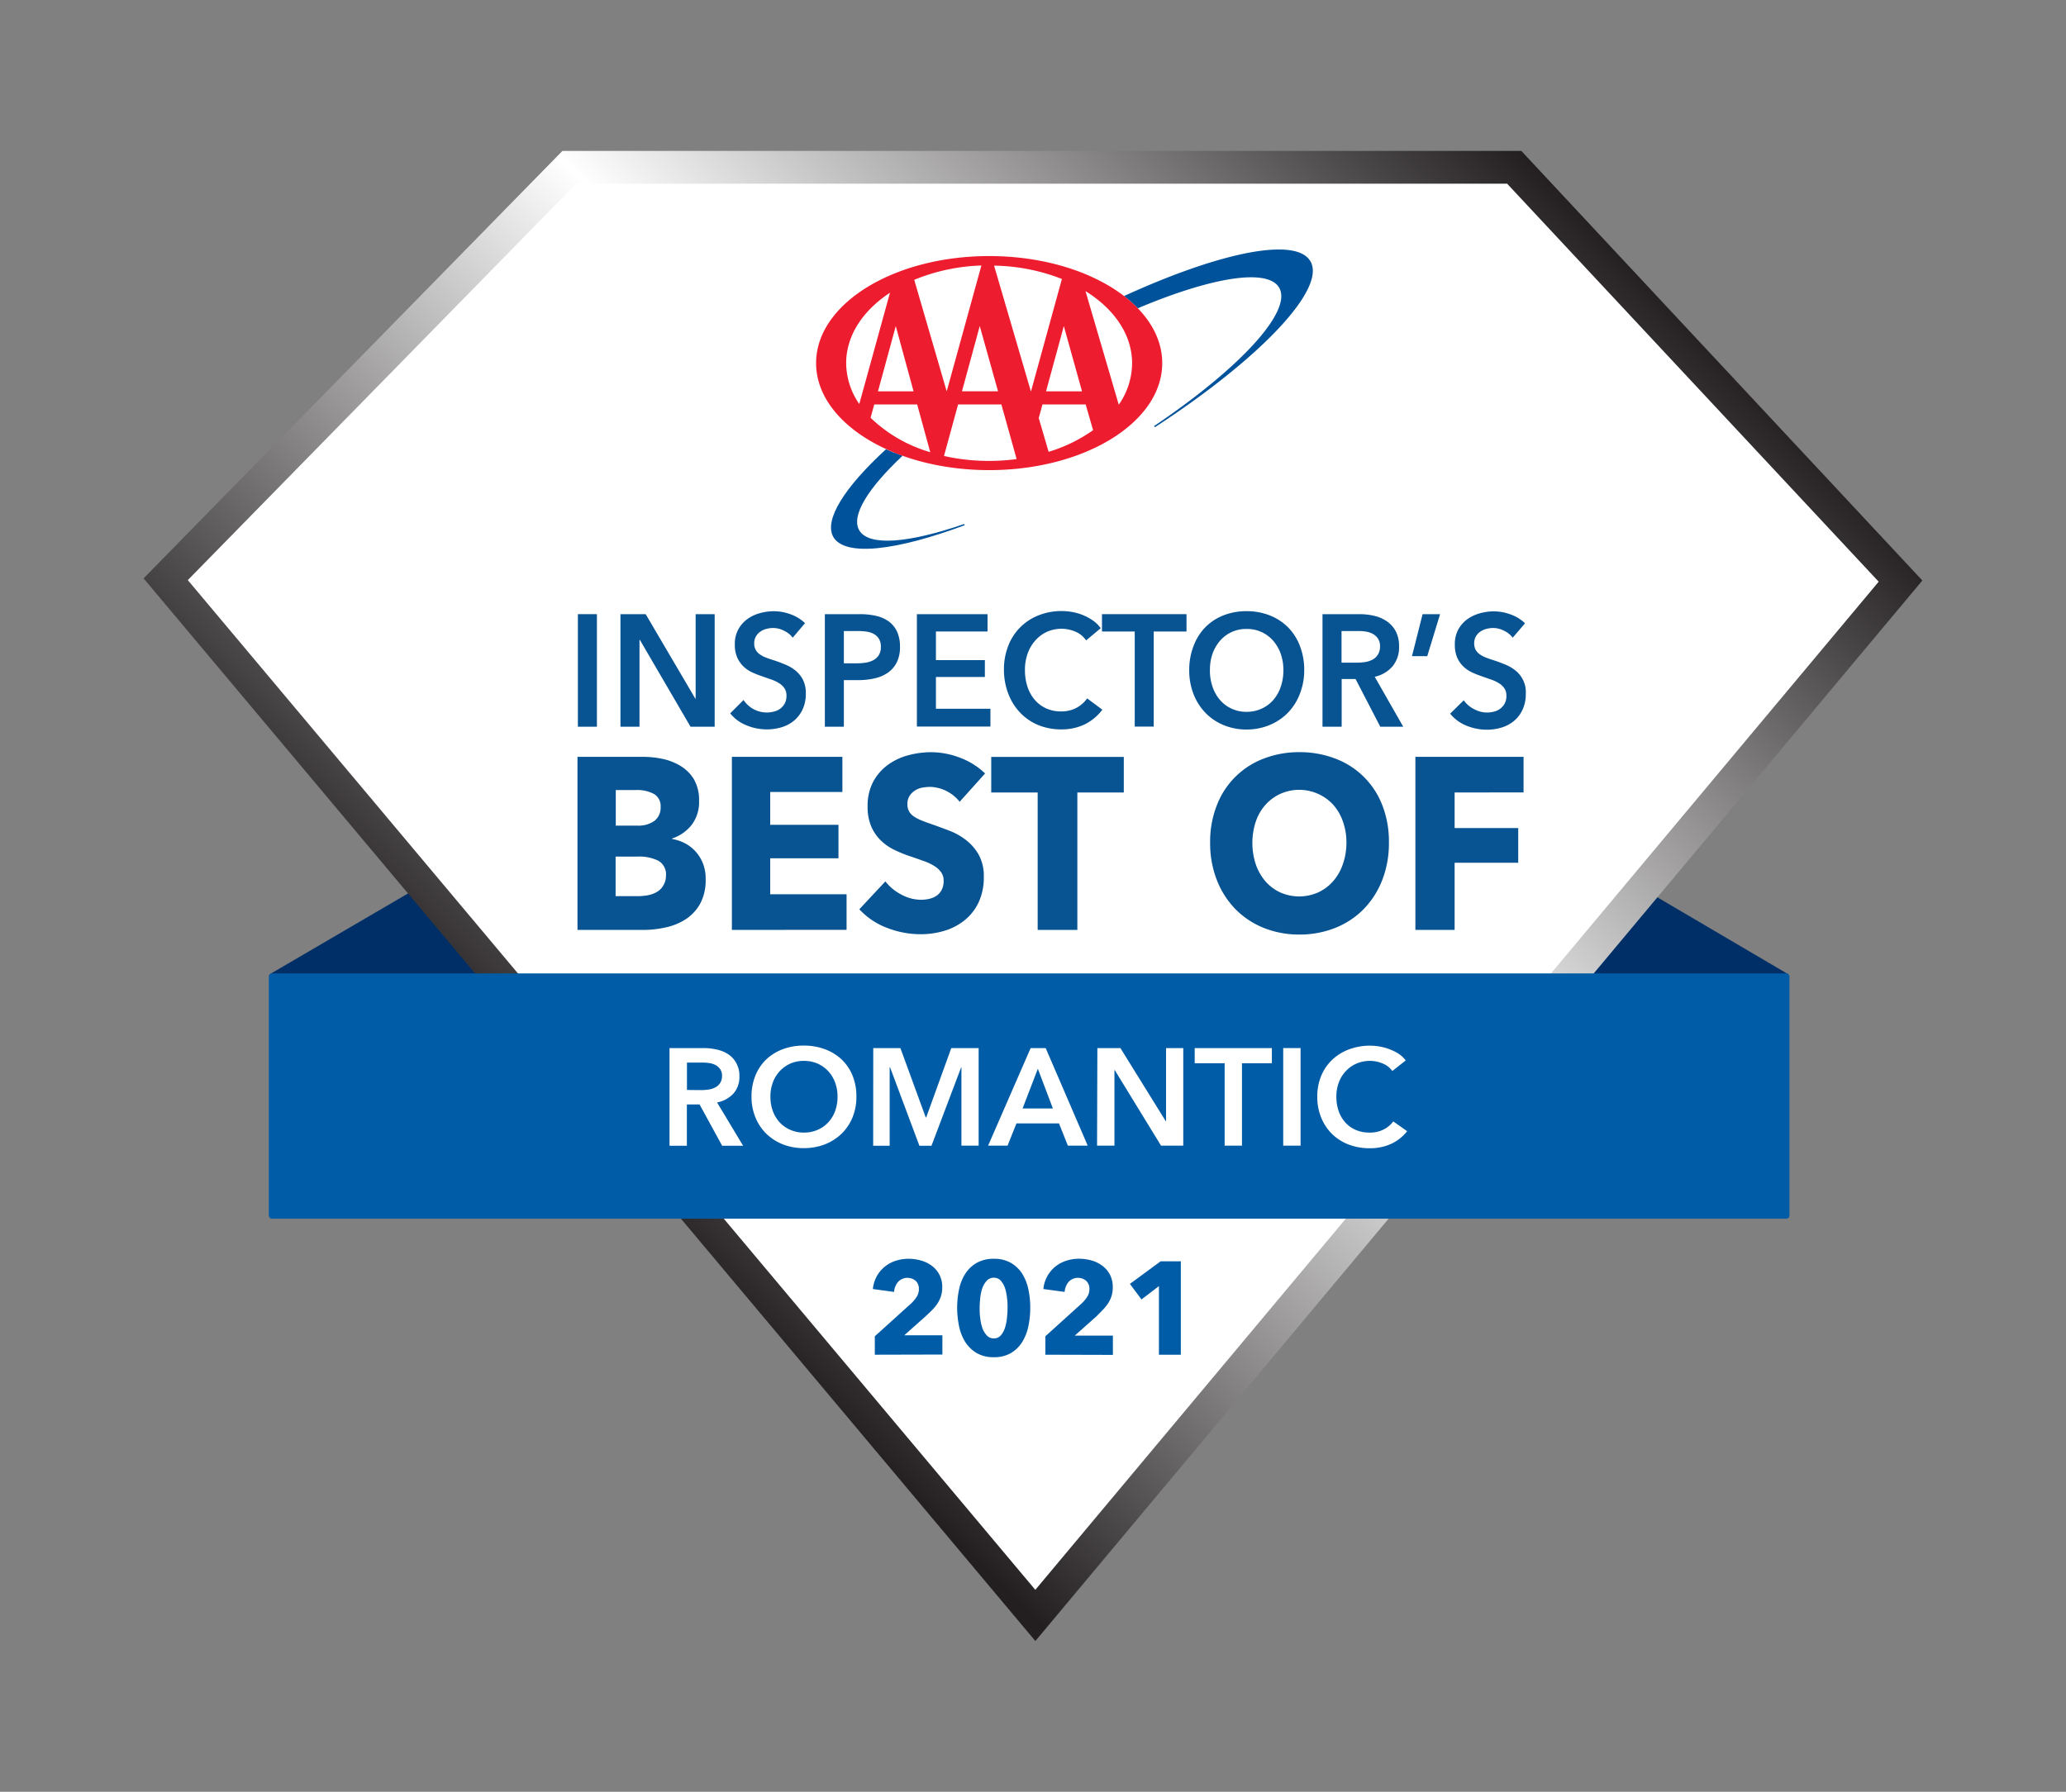 <svg id="Layer_1" data-name="Layer 1" xmlns="http://www.w3.org/2000/svg" xmlns:xlink="http://www.w3.org/1999/xlink" viewBox="0 0 464.44 402.9"><rect x="0" y="0" width="464.44" height="402.9" fill="#808080" stroke="none"/><defs><style>.cls-1{fill:#002f67;}.cls-2{fill:#fff;}.cls-3{fill:url(#linear-gradient);}.cls-4,.cls-8{fill:#005ca6;}.cls-4{stroke:#005ca6;stroke-linejoin:round;stroke-width:1.38px;}.cls-5{fill:#00529b;}.cls-6{fill:#ed1c2e;}.cls-7{fill:#085392;}</style><linearGradient id="linear-gradient" x1="122.41" y1="258.63" x2="344.55" y2="36.49" gradientUnits="userSpaceOnUse"><stop offset="0.01" stop-color="#231f20"/><stop offset="0.51" stop-color="#fff"/><stop offset="1" stop-color="#231f20"/></linearGradient></defs><polygon class="cls-1" points="402.04 219.09 369.5 199.96 353.96 219.09 402.04 219.09"/><polygon class="cls-1" points="60.62 219.08 93.16 200.06 108.7 219.08 60.62 219.08"/><polygon class="cls-2" points="127.98 37.62 37.25 130.25 232.75 363.23 427.24 130.67 340.41 37.62 127.98 37.62"/><path class="cls-3" d="M232.75,369,32.28,130.05l94.15-96.11H342l90.15,96.59ZM42.22,130.44,232.74,357.49,422.33,130.8,338.81,41.31H129.52Z"/><rect class="cls-4" x="61.12" y="219.57" width="340.46" height="53.77"/><path class="cls-5" d="M294.59,58.76c-3.25-5.62-20.47-2-41.91,7.81a28.64,28.64,0,0,1,3.1,2.75c16.45-6.94,29.19-9.11,31.78-4.62,3.07,5.31-9,18.22-28.14,31.12l.22.23C283.11,80.77,298.22,65,294.59,58.76Z"/><path class="cls-5" d="M193.15,119.23c-1.89-3.28,2-9.46,9.75-16.75h0c-.62-.23-1.23-.46-1.82-.7l-.1,0c-.61-.25-1.21-.5-1.8-.77h0c-9.33,8.58-14,15.9-11.85,19.73,2.59,4.48,14.11,3.11,29.56-2.65l-.18-.25C204.35,122.1,195.29,122.93,193.15,119.23Z"/><path class="cls-6" d="M183.46,81.65c0-13.29,17.42-24.07,38.91-24.07s38.9,10.78,38.9,24.07-17.42,24.06-38.9,24.06S183.46,94.94,183.46,81.65Zm22.06-18.73L212.82,88h0l7.8-28.3A43.18,43.18,0,0,0,205.52,62.92Zm14.73,10.39-4,14.68h8.11ZM231.77,88l6.95-25.27a43.48,43.48,0,0,0-15.25-3L231.74,88Zm-26.4,0-4-14.68-4,14.68Zm46.13,3a16.41,16.41,0,0,0,3-9.3c0-6.43-4-12.22-10.48-16.24Zm-8.26-3-4.09-14.68-4,14.68Zm.82,2.94h-9.71L233.51,94l2.22,7.6a34.88,34.88,0,0,0,10-4.87Zm-34.95,10.69-2.93-10.69h-9.65l-.82,3a32.19,32.19,0,0,0,13.38,7.73Zm16-10.69h-9.73l-3.17,11.59a45.79,45.79,0,0,0,10.11,1.11,46.86,46.86,0,0,0,6.22-.41ZM200.07,65.82c-6.07,4-9.85,9.61-9.85,15.83a16.33,16.33,0,0,0,2.95,9.2Z"/><path class="cls-7" d="M158.63,197.78a11,11,0,0,1-1.2,5.36,9.9,9.9,0,0,1-3.18,3.49,13.35,13.35,0,0,1-4.52,1.89,22.94,22.94,0,0,1-5.19.58H129.82V170.18h14.72a21.63,21.63,0,0,1,4.39.46,12.87,12.87,0,0,1,4.07,1.6,8.86,8.86,0,0,1,3,3,9.37,9.37,0,0,1,1.15,4.89,8.39,8.39,0,0,1-1.67,5.36,9.21,9.21,0,0,1-4.39,3.05v.11a10,10,0,0,1,2.95,1,8.58,8.58,0,0,1,2.4,1.9,9,9,0,0,1,1.62,2.69A9.5,9.5,0,0,1,158.63,197.78Zm-10.12-16.33a3.17,3.17,0,0,0-1.44-2.89,8.09,8.09,0,0,0-4.25-.91h-4.39v8h4.81a6.22,6.22,0,0,0,3.88-1.07A3.75,3.75,0,0,0,148.51,181.45Zm1.2,15.45a3.5,3.5,0,0,0-1.72-3.36,9.7,9.7,0,0,0-4.6-.93h-5v8.9h5a12.66,12.66,0,0,0,2.17-.19,6.64,6.64,0,0,0,2-.69,4,4,0,0,0,1.48-1.4A4.21,4.21,0,0,0,149.71,196.9Z"/><path class="cls-7" d="M164.53,209.1V170.18h24.84v7.91H173.14v7.37h15.35V193H173.14v8.08h17.17v8Z"/><path class="cls-7" d="M215.73,180.29a8.78,8.78,0,0,0-6.58-3.35,11.14,11.14,0,0,0-1.8.16,4.53,4.53,0,0,0-1.64.64,4.05,4.05,0,0,0-1.23,1.21,3.32,3.32,0,0,0-.49,1.89,3.2,3.2,0,0,0,.39,1.65,3.53,3.53,0,0,0,1.15,1.16,9.43,9.43,0,0,0,1.8.9c.69.28,1.48.56,2.35.86,1.25.44,2.55.92,3.91,1.45A14.47,14.47,0,0,1,217.3,189a11,11,0,0,1,2.76,3.27,9.83,9.83,0,0,1,1.1,4.87,13.2,13.2,0,0,1-1.18,5.8,11.5,11.5,0,0,1-3.15,4,13.37,13.37,0,0,1-4.54,2.36,18.36,18.36,0,0,1-5.27.77,20.83,20.83,0,0,1-7.68-1.46,16.17,16.17,0,0,1-6.16-4.15l5.85-6.27a10.89,10.89,0,0,0,3.57,2.95,9.3,9.3,0,0,0,4.42,1.18,8.28,8.28,0,0,0,1.93-.22,4.79,4.79,0,0,0,1.64-.72,3.53,3.53,0,0,0,1.12-1.32,4.28,4.28,0,0,0,.42-2,3.22,3.22,0,0,0-.52-1.87,5.33,5.33,0,0,0-1.49-1.41,11.7,11.7,0,0,0-2.4-1.15c-1-.35-2-.72-3.26-1.13a29.09,29.09,0,0,1-3.47-1.43,11.51,11.51,0,0,1-3-2.11,9.76,9.76,0,0,1-2.14-3.14,11.07,11.07,0,0,1-.81-4.48,11.55,11.55,0,0,1,1.25-5.55,11.29,11.29,0,0,1,3.29-3.79,13.68,13.68,0,0,1,4.59-2.17,19.8,19.8,0,0,1,5.17-.69,18.19,18.19,0,0,1,6.39,1.21,16.31,16.31,0,0,1,5.72,3.57Z"/><path class="cls-7" d="M242.19,178.2v30.9h-8.92V178.2H222.83v-8h29.8v8Z"/><path class="cls-7" d="M312.23,189.47a22.68,22.68,0,0,1-1.51,8.44,19.4,19.4,0,0,1-4.2,6.55,18.61,18.61,0,0,1-6.39,4.2,21.45,21.45,0,0,1-8,1.48,21.18,21.18,0,0,1-8-1.48,18.62,18.62,0,0,1-6.37-4.2,19.4,19.4,0,0,1-4.2-6.55,22.68,22.68,0,0,1-1.52-8.44,22.4,22.4,0,0,1,1.52-8.43,18.16,18.16,0,0,1,10.57-10.48,22,22,0,0,1,8-1.43,22.25,22.25,0,0,1,8,1.43A18.12,18.12,0,0,1,310.72,181,22.4,22.4,0,0,1,312.23,189.47Zm-9.55,0a14,14,0,0,0-.78-4.72,11.26,11.26,0,0,0-2.17-3.77,10.39,10.39,0,0,0-11.92-2.47,10.34,10.34,0,0,0-3.34,2.47,10.94,10.94,0,0,0-2.17,3.77,15.41,15.41,0,0,0,0,9.59,11.66,11.66,0,0,0,2.16,3.82,10,10,0,0,0,3.32,2.5,10.52,10.52,0,0,0,8.56,0,10.25,10.25,0,0,0,3.34-2.5,11.37,11.37,0,0,0,2.19-3.82A14.63,14.63,0,0,0,302.68,189.47Z"/><path class="cls-7" d="M327,178.2v8h14.3V194H327V209.1h-8.82V170.18h24.32v8Z"/><path class="cls-7" d="M129.91,138.1h4.28v25.31h-4.28Z"/><path class="cls-7" d="M139.48,138.1h5.67l11.16,19h.07v-19h4.28v25.31h-5.43l-11.4-19.55h-.07v19.55h-4.28Z"/><path class="cls-7" d="M178.2,143.39a5.11,5.11,0,0,0-1.92-1.55,5.44,5.44,0,0,0-2.49-.63,6,6,0,0,0-1.5.2,4.24,4.24,0,0,0-1.35.61,3.21,3.21,0,0,0-1,1.07,3.07,3.07,0,0,0-.39,1.59,2.89,2.89,0,0,0,.34,1.46,3.07,3.07,0,0,0,.93,1,5.71,5.71,0,0,0,1.44.75c.57.22,1.19.43,1.87.64s1.56.56,2.39.9a8.87,8.87,0,0,1,2.27,1.32,6.52,6.52,0,0,1,1.7,2.07,6.63,6.63,0,0,1,.66,3.11,8.38,8.38,0,0,1-.71,3.56,7.42,7.42,0,0,1-1.9,2.52,7.86,7.86,0,0,1-2.78,1.5,11.34,11.34,0,0,1-3.36.5,12,12,0,0,1-4.58-.91,8.87,8.87,0,0,1-3.67-2.7l3-3A6.27,6.27,0,0,0,174,160a4,4,0,0,0,1.41-.66,3.67,3.67,0,0,0,1-1.16,3.55,3.55,0,0,0,.39-1.74,3,3,0,0,0-.44-1.66,4.06,4.06,0,0,0-1.19-1.14,8.57,8.57,0,0,0-1.77-.84l-2.13-.75a21.88,21.88,0,0,1-2.18-.86,7.14,7.14,0,0,1-1.95-1.32,6.45,6.45,0,0,1-1.4-2,7.1,7.1,0,0,1-.55-3,6.82,6.82,0,0,1,.77-3.32,7,7,0,0,1,2-2.31,8.62,8.62,0,0,1,2.81-1.35,11.73,11.73,0,0,1,3.21-.45,11,11,0,0,1,3.72.68,9.06,9.06,0,0,1,3.27,2Z"/><path class="cls-7" d="M185.43,138.1h7.84a15.86,15.86,0,0,1,3.73.4,7.6,7.6,0,0,1,2.85,1.28,6,6,0,0,1,1.83,2.29,8,8,0,0,1,.64,3.36,7.57,7.57,0,0,1-.74,3.54,6.25,6.25,0,0,1-2,2.3,8.48,8.48,0,0,1-3,1.27,16,16,0,0,1-3.6.39H189.7v10.48h-4.27Zm7.26,11.05a12.76,12.76,0,0,0,2-.16,5.34,5.34,0,0,0,1.7-.58,3.17,3.17,0,0,0,1.18-1.12,3.46,3.46,0,0,0,.45-1.86,3.3,3.3,0,0,0-.45-1.81,3.15,3.15,0,0,0-1.17-1.09,4.75,4.75,0,0,0-1.66-.51,13.36,13.36,0,0,0-1.92-.13H189.7v7.26Z"/><path class="cls-7" d="M206.12,138.1H222V142H210.4v6.44h11v3.79h-11v7.14h12.25v4H206.12Z"/><path class="cls-7" d="M244.16,144a5.5,5.5,0,0,0-2.48-2,8,8,0,0,0-6.37.09,7.88,7.88,0,0,0-2.63,2A8.78,8.78,0,0,0,231,147a10.73,10.73,0,0,0-.59,3.64,11.92,11.92,0,0,0,.57,3.79,8.72,8.72,0,0,0,1.65,2.95,7.32,7.32,0,0,0,2.56,1.91,7.94,7.94,0,0,0,3.36.68,7.21,7.21,0,0,0,3.43-.8,6.9,6.9,0,0,0,2.41-2.13l3.42,2.54a11.17,11.17,0,0,1-3.9,3.27,11.92,11.92,0,0,1-5.39,1.16,13.43,13.43,0,0,1-5.18-1,11.92,11.92,0,0,1-4-2.75,12.45,12.45,0,0,1-2.65-4.22,14.93,14.93,0,0,1-1-5.42,14.31,14.31,0,0,1,1-5.48,11.92,11.92,0,0,1,6.87-6.81,14,14,0,0,1,5.16-.93,13.71,13.71,0,0,1,2.41.23,11.83,11.83,0,0,1,4.58,1.91,7.25,7.25,0,0,1,1.73,1.72Z"/><path class="cls-7" d="M255.09,142h-7.36V138.1h19V142h-7.37v21.38h-4.27Z"/><path class="cls-7" d="M267.34,150.68a14.69,14.69,0,0,1,1-5.48A11.93,11.93,0,0,1,271,141a11.73,11.73,0,0,1,4.07-2.64,13.86,13.86,0,0,1,5.14-.93,14.09,14.09,0,0,1,5.19.93A12.09,12.09,0,0,1,289.5,141a12,12,0,0,1,2.69,4.17,14.69,14.69,0,0,1,1,5.48,14.52,14.52,0,0,1-1,5.42,12.55,12.55,0,0,1-2.69,4.22,12.37,12.37,0,0,1-4.11,2.75,13.51,13.51,0,0,1-5.19,1,13.3,13.3,0,0,1-5.14-1,12,12,0,0,1-4.07-2.75,12.52,12.52,0,0,1-2.68-4.22A14.52,14.52,0,0,1,267.34,150.68Zm4.65,0a11.16,11.16,0,0,0,.59,3.74,8.87,8.87,0,0,0,1.7,3,7.68,7.68,0,0,0,2.61,1.94,7.81,7.81,0,0,0,3.34.7,7.93,7.93,0,0,0,3.36-.7,7.66,7.66,0,0,0,2.63-1.94,8.87,8.87,0,0,0,1.7-3,11.42,11.42,0,0,0,.59-3.74,11,11,0,0,0-.59-3.64,9.09,9.09,0,0,0-1.68-2.93,7.71,7.71,0,0,0-6-2.68,7.67,7.67,0,0,0-6,2.68,9.09,9.09,0,0,0-1.68,2.93A10.73,10.73,0,0,0,272,150.68Z"/><path class="cls-7" d="M297.3,138.1h8.35a14.31,14.31,0,0,1,3.29.38,8.23,8.23,0,0,1,2.83,1.23,6.28,6.28,0,0,1,2,2.25,7.09,7.09,0,0,1,.74,3.4,6.68,6.68,0,0,1-1.47,4.48,7.33,7.33,0,0,1-4,2.34l6.41,11.23h-5.16l-5.56-10.73h-3.12v10.73H297.3Zm7.77,10.9a11.28,11.28,0,0,0,1.83-.14,5.09,5.09,0,0,0,1.65-.54,3.14,3.14,0,0,0,1.2-1.12,3.36,3.36,0,0,0,.48-1.88,3.07,3.07,0,0,0-.44-1.7,3.4,3.4,0,0,0-1.12-1.05,4.66,4.66,0,0,0-1.55-.54,10.78,10.78,0,0,0-1.68-.14h-3.86V149Z"/><path class="cls-7" d="M319.8,138.1h3.93l-2.88,9.44h-3.43Z"/><path class="cls-7" d="M340.06,143.39a5.27,5.27,0,0,0-1.92-1.55,5.48,5.48,0,0,0-2.5-.63,5.93,5.93,0,0,0-1.49.2,4.3,4.3,0,0,0-1.36.61,3.31,3.31,0,0,0-1,1.07,3.07,3.07,0,0,0-.39,1.59,3,3,0,0,0,.34,1.46,3.29,3.29,0,0,0,.93,1,6,6,0,0,0,1.45.75c.56.22,1.18.43,1.86.64s1.57.56,2.4.9a9,9,0,0,1,2.27,1.32A6.18,6.18,0,0,1,343,156a8.23,8.23,0,0,1-.72,3.56,7.18,7.18,0,0,1-1.9,2.52,7.77,7.77,0,0,1-2.78,1.5,11.24,11.24,0,0,1-3.36.5,12,12,0,0,1-4.58-.91,8.9,8.9,0,0,1-3.66-2.7l3.05-3a6.26,6.26,0,0,0,2.36,2,6,6,0,0,0,4.43.55,4,4,0,0,0,1.41-.66,3.77,3.77,0,0,0,1-1.16,3.55,3.55,0,0,0,.39-1.74,2.89,2.89,0,0,0-.44-1.66,3.94,3.94,0,0,0-1.19-1.14,8.24,8.24,0,0,0-1.76-.84l-2.14-.75a21.72,21.72,0,0,1-2.17-.86A7.14,7.14,0,0,1,329,149.9a6.31,6.31,0,0,1-1.41-2,7.27,7.27,0,0,1-.54-3,6.81,6.81,0,0,1,.76-3.32,7.09,7.09,0,0,1,2-2.31,8.77,8.77,0,0,1,2.82-1.35,11.63,11.63,0,0,1,3.21-.45,10.92,10.92,0,0,1,3.71.68,9,9,0,0,1,3.28,2Z"/><path class="cls-2" d="M150.51,235.67h7.62a13.52,13.52,0,0,1,3,.33,7.5,7.5,0,0,1,2.59,1.07,5.39,5.39,0,0,1,1.81,2,5.84,5.84,0,0,1,.69,2.94,5.6,5.6,0,0,1-1.35,3.89,6.79,6.79,0,0,1-3.67,2l5.85,9.73h-4.71l-5.08-9.29h-2.85v9.29h-3.9Zm7.09,9.45a11.62,11.62,0,0,0,1.67-.12,4.77,4.77,0,0,0,1.51-.47,2.92,2.92,0,0,0,1.1-1,2.85,2.85,0,0,0,.43-1.63,2.48,2.48,0,0,0-.4-1.47,3,3,0,0,0-1-.91,4.26,4.26,0,0,0-1.41-.47,10.28,10.28,0,0,0-1.54-.12h-3.53v6.16Z"/><path class="cls-2" d="M168.94,246.58a12.27,12.27,0,0,1,.89-4.76,10.38,10.38,0,0,1,2.44-3.61,11,11,0,0,1,3.72-2.29,13.26,13.26,0,0,1,4.7-.81,13.48,13.48,0,0,1,4.74.81,11.16,11.16,0,0,1,3.75,2.29,10.43,10.43,0,0,1,2.46,3.61,12.27,12.27,0,0,1,.88,4.76,12,12,0,0,1-.88,4.69,10.83,10.83,0,0,1-2.46,3.66,11.4,11.4,0,0,1-3.75,2.39,13.05,13.05,0,0,1-4.74.85,12.83,12.83,0,0,1-4.7-.85,11.27,11.27,0,0,1-3.72-2.39,10.78,10.78,0,0,1-2.44-3.66A12,12,0,0,1,168.94,246.58Zm4.25,0a9.33,9.33,0,0,0,.54,3.24,7.64,7.64,0,0,0,1.55,2.56,7.09,7.09,0,0,0,2.39,1.68,7.39,7.39,0,0,0,3.05.61,7.55,7.55,0,0,0,3.07-.61,7,7,0,0,0,2.4-1.68,7.64,7.64,0,0,0,1.55-2.56,9.33,9.33,0,0,0,.54-3.24,9,9,0,0,0-.54-3.16,7.69,7.69,0,0,0-1.54-2.54,7.21,7.21,0,0,0-2.38-1.71,7.63,7.63,0,0,0-3.1-.62,7.43,7.43,0,0,0-3.08.62,7.27,7.27,0,0,0-2.37,1.71,7.52,7.52,0,0,0-1.54,2.54A9,9,0,0,0,173.19,246.58Z"/><path class="cls-2" d="M196.31,235.67h6.1l5.7,15.59h.1l5.64-15.59H220v21.94h-3.87V240h-.06l-6.67,17.63h-2.72L200.09,240H200v17.63h-3.71Z"/><path class="cls-2" d="M231.69,235.67h3.38l9.45,21.94h-4.46l-2-5H228.5l-2,5h-4.37Zm5,13.58-3.38-8.93-3.43,8.93Z"/><path class="cls-2" d="M246.69,235.67h5.18l10.19,16.43h.07V235.67H266v21.94h-5l-10.41-17h-.06v17h-3.91Z"/><path class="cls-2" d="M275.3,239.08h-6.73v-3.41h17.35v3.41H279.2v18.53h-3.9Z"/><path class="cls-2" d="M288.47,235.67h3.9v21.94h-3.9Z"/><path class="cls-2" d="M313,240.82a5,5,0,0,0-2.26-1.72,7.35,7.35,0,0,0-2.73-.55,7.59,7.59,0,0,0-3.1.62,7.4,7.4,0,0,0-2.4,1.71,7.55,7.55,0,0,0-1.55,2.54,9,9,0,0,0-.54,3.16,9.77,9.77,0,0,0,.52,3.28,7.48,7.48,0,0,0,1.51,2.56,6.75,6.75,0,0,0,2.34,1.66,7.7,7.7,0,0,0,3.06.59A6.71,6.71,0,0,0,311,254a6.15,6.15,0,0,0,2.21-1.84l3.12,2.2a9.92,9.92,0,0,1-3.56,2.83,11.33,11.33,0,0,1-4.93,1,12.87,12.87,0,0,1-4.72-.85,11,11,0,0,1-3.71-2.39,10.85,10.85,0,0,1-2.41-3.66,12.21,12.21,0,0,1-.87-4.69,11.92,11.92,0,0,1,.91-4.76,10.69,10.69,0,0,1,2.51-3.61,11.25,11.25,0,0,1,3.77-2.29,13.35,13.35,0,0,1,4.71-.81,12.28,12.28,0,0,1,2.2.21,10.87,10.87,0,0,1,2.2.62,10.34,10.34,0,0,1,2,1,6.42,6.42,0,0,1,1.58,1.49Z"/><path class="cls-8" d="M196.66,304.62v-4.15l8.19-7.4a8.07,8.07,0,0,0,1.25-1.51,3.27,3.27,0,0,0,.47-1.72,2.46,2.46,0,0,0-.71-1.82,2.88,2.88,0,0,0-3.93.18,3.92,3.92,0,0,0-.94,2.3l-4.77-.65a7.66,7.66,0,0,1,.87-2.86,7.44,7.44,0,0,1,4.21-3.47,9.13,9.13,0,0,1,2.93-.47,10.2,10.2,0,0,1,2.81.39,7.3,7.3,0,0,1,2.44,1.19,5.82,5.82,0,0,1,1.7,2,6,6,0,0,1,.64,2.85,6.42,6.42,0,0,1-.3,2,6.69,6.69,0,0,1-.81,1.68,10.11,10.11,0,0,1-1.19,1.44q-.66.66-1.38,1.32l-4.86,4.33h8.57v4.33Z"/><path class="cls-8" d="M231.6,294.06a19.41,19.41,0,0,1-.44,4.24,11,11,0,0,1-1.42,3.55,7.57,7.57,0,0,1-2.54,2.43,7.45,7.45,0,0,1-3.78.9,7.52,7.52,0,0,1-3.8-.9,7.66,7.66,0,0,1-2.57-2.43,10.54,10.54,0,0,1-1.43-3.55,20.15,20.15,0,0,1,0-8.47,10.27,10.27,0,0,1,1.43-3.5,7.55,7.55,0,0,1,2.57-2.39,7.63,7.63,0,0,1,3.8-.89,7.55,7.55,0,0,1,3.78.89,7.45,7.45,0,0,1,2.54,2.39,10.68,10.68,0,0,1,1.42,3.5A19.32,19.32,0,0,1,231.6,294.06Zm-5.1,0c0-.65,0-1.38-.12-2.17a10.82,10.82,0,0,0-.44-2.21A5,5,0,0,0,225,288a2,2,0,0,0-1.59-.69,2.05,2.05,0,0,0-1.6.69,4.88,4.88,0,0,0-1,1.72,10.18,10.18,0,0,0-.46,2.21c-.08.79-.12,1.52-.12,2.17s0,1.41.12,2.21a10,10,0,0,0,.46,2.22,4.71,4.71,0,0,0,1,1.72,2,2,0,0,0,1.6.7,2,2,0,0,0,1.59-.7,4.8,4.8,0,0,0,.93-1.72,10.65,10.65,0,0,0,.44-2.22C226.46,295.47,226.5,294.73,226.5,294.06Z"/><path class="cls-8" d="M235,304.62v-4.15l8.18-7.4a7.7,7.7,0,0,0,1.25-1.51,3.18,3.18,0,0,0,.47-1.72,2.42,2.42,0,0,0-.71-1.82,2.88,2.88,0,0,0-3.93.18,4,4,0,0,0-.93,2.3l-4.78-.65a7.39,7.39,0,0,1,2.64-5,7.57,7.57,0,0,1,2.45-1.34,9.07,9.07,0,0,1,2.92-.47,10.21,10.21,0,0,1,2.82.39,7.25,7.25,0,0,1,2.43,1.19,6,6,0,0,1,1.71,2,6.11,6.11,0,0,1,.63,2.85,6.42,6.42,0,0,1-.29,2,6.72,6.72,0,0,1-.82,1.68,10,10,0,0,1-1.18,1.44L246.47,296l-4.87,4.33h8.58v4.33Z"/><path class="cls-8" d="M260.53,304.62V289.19l-3.92,3L254,288.69l6.91-5.07h4.54v21Z"/></svg>